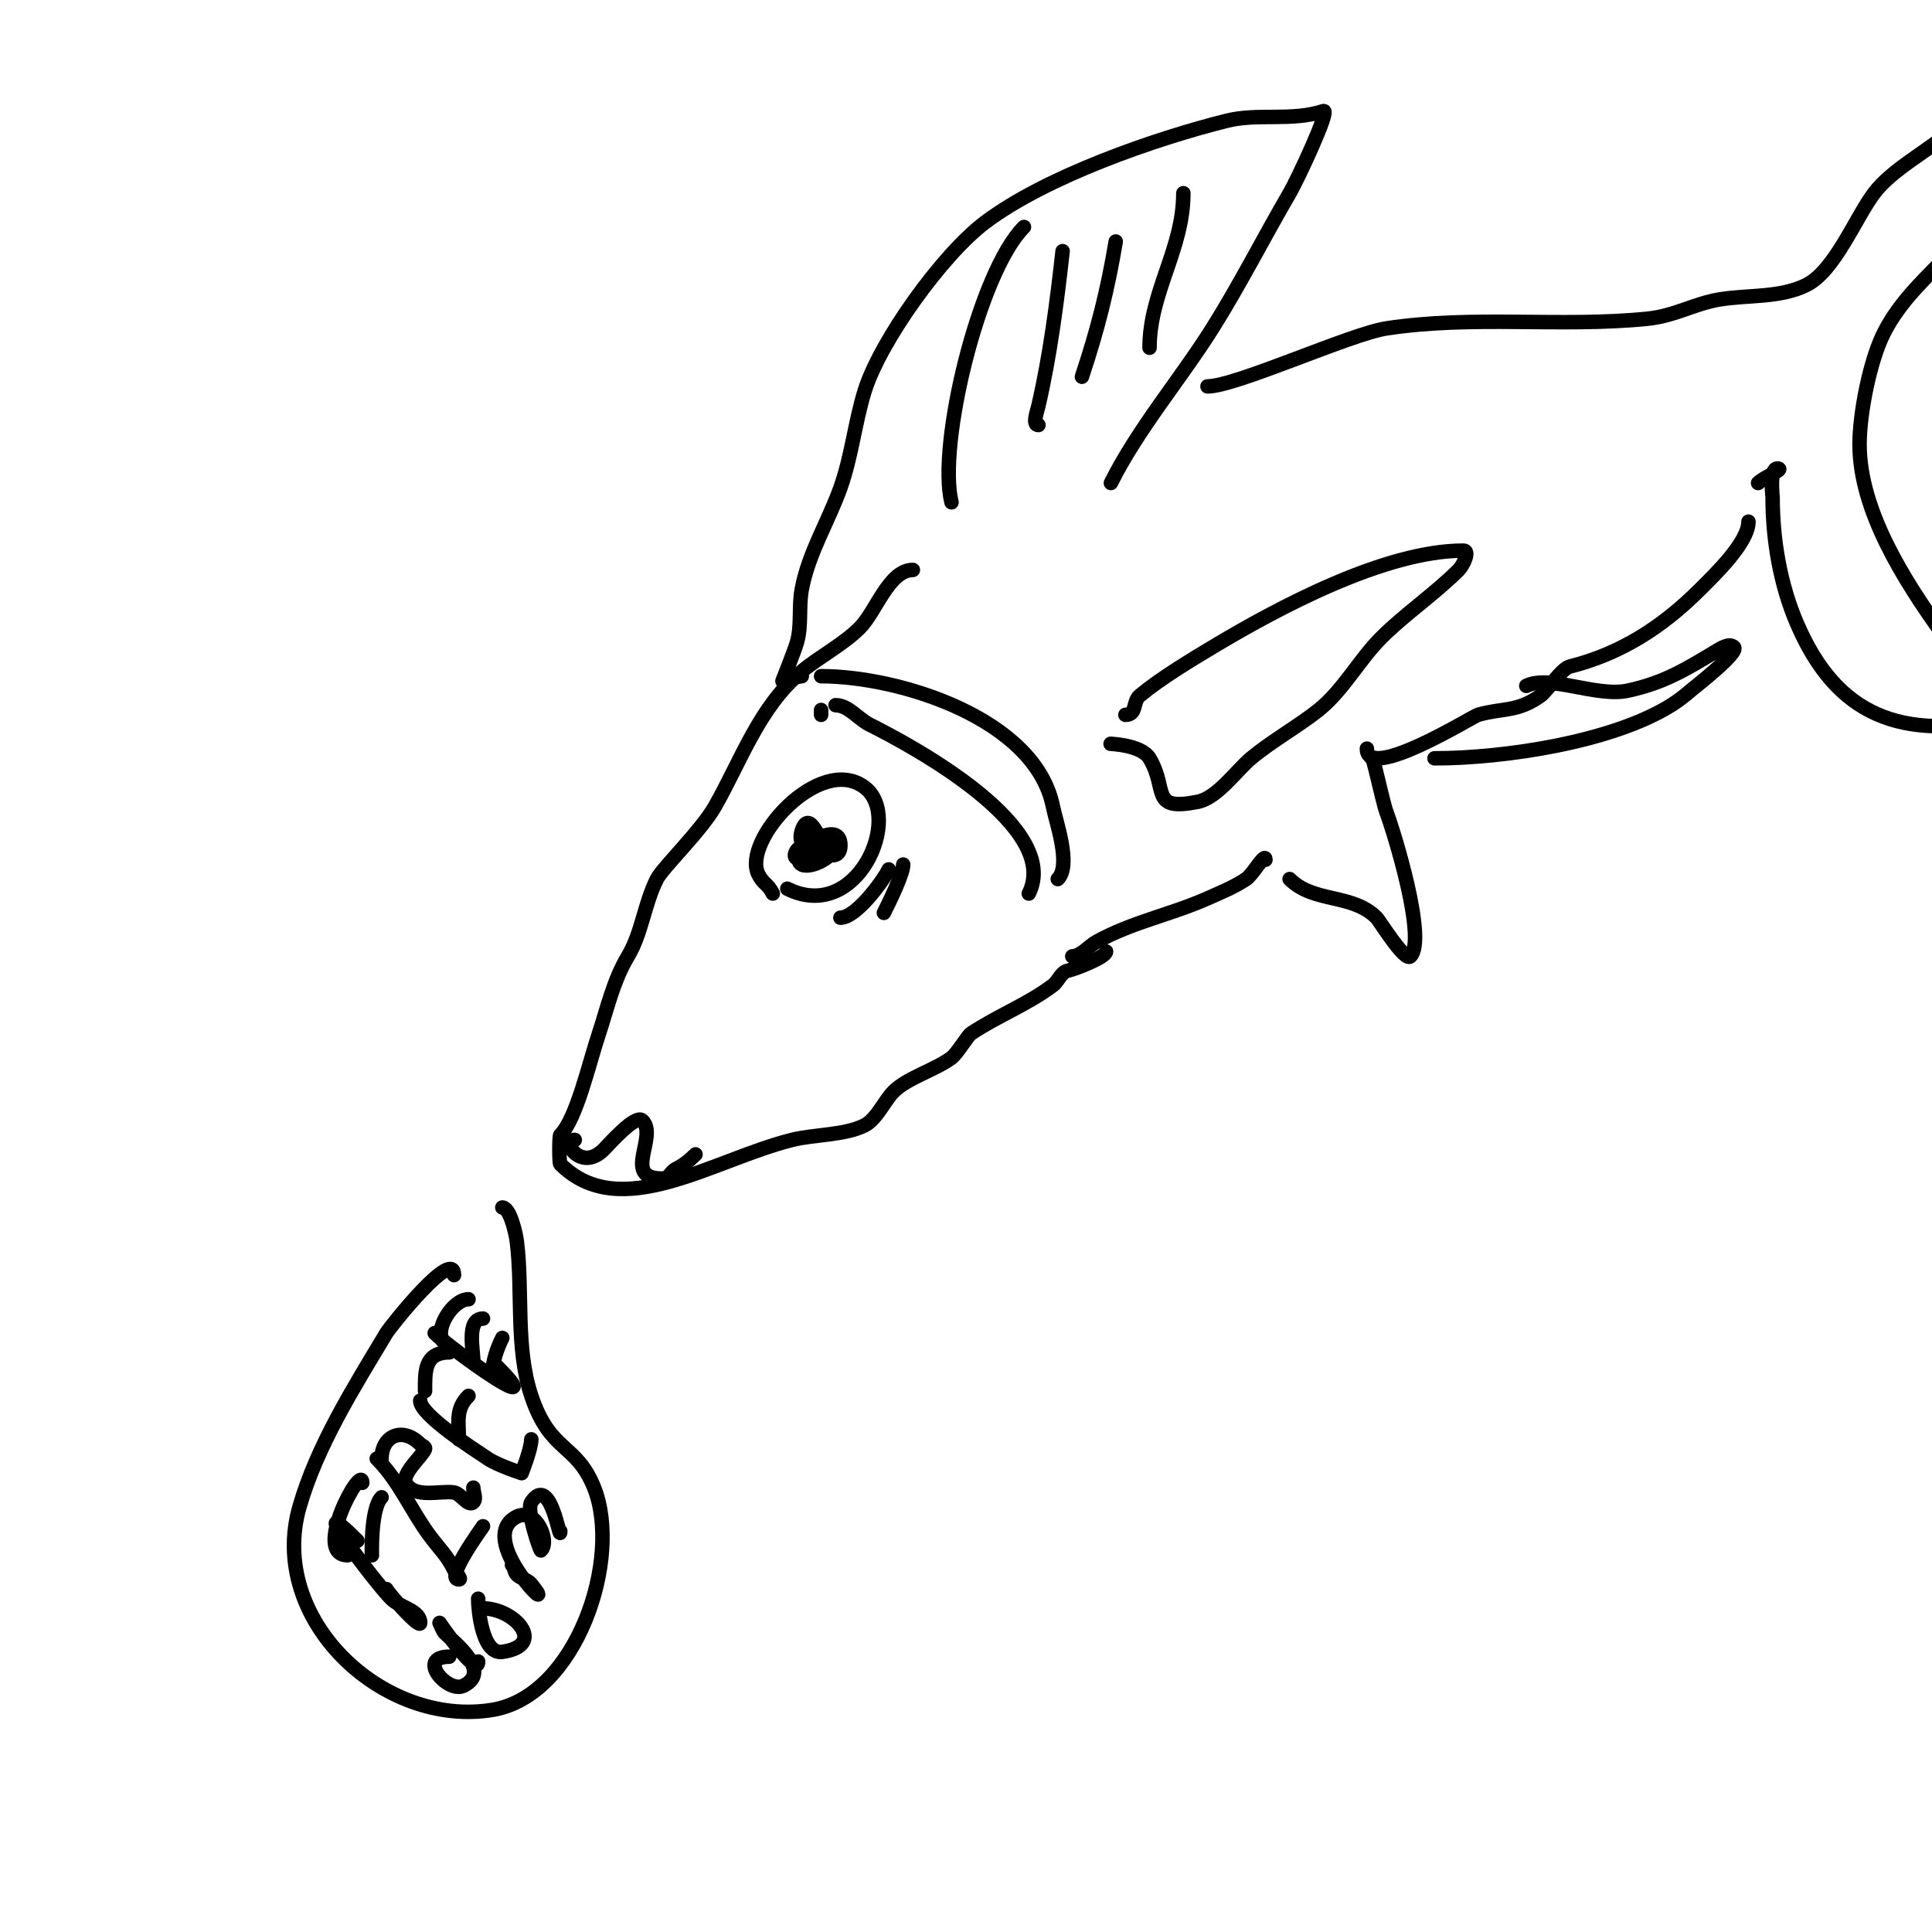 <svg viewBox='0 0 400 400' version='1.1' xmlns='http://www.w3.org/2000/svg' xmlns:xlink='http://www.w3.org/1999/xlink'><g fill='none' stroke='#000000' stroke-width='3' stroke-linecap='round' stroke-linejoin='round'><path d='M189,118c-4.956,0 -7.624,8.624 -11,12c-3.457,3.457 -8.241,5.867 -12,9c-8.832,7.36 -12.583,18.52 -18,28c-2.873,5.028 -10.845,12.69 -12,15c-2.641,5.282 -3.105,11.175 -6,16c-3.034,5.057 -4.319,10.958 -6,16c-2.086,6.259 -4.645,17.645 -8,21c-0.247,0.247 -0.247,5.753 0,6c12.394,12.394 31.51,-0.877 48,-5c4.559,-1.14 10.857,-0.928 15,-3c2.456,-1.228 4.195,-5.195 6,-7c2.874,-2.874 8.631,-4.473 12,-7c1.179,-0.884 3.367,-4.578 4,-5c5.659,-3.773 11.618,-5.963 17,-10c1.131,-0.849 1.628,-2.657 3,-3c2.031,-0.508 8,-2.878 8,-4'/><path d='M166,140c-0.666,0 -4,1 -4,1c0,0 2.527,-6.345 3,-8c1.011,-3.54 0.321,-7.381 1,-11c1.414,-7.541 5.483,-13.954 8,-21c2.306,-6.457 3.005,-13.518 5,-20c3.161,-10.272 16.094,-28.32 25,-35c12.645,-9.484 35.105,-17.276 50,-21c6.442,-1.611 13.507,0.164 20,-2c1.541,-0.514 -5.384,14.23 -7,17c-5.39,9.239 -10.313,18.968 -16,28c-6.625,10.522 -15.399,20.798 -21,32'/><path d='M212,47c-9.293,9.293 -17.95,45.199 -15,57'/><path d='M220,52c-1.184,10.659 -2.595,21.579 -5,32c-0.3,1.299 -1.333,4 0,4'/><path d='M231,50c-1.676,10.054 -3.789,18.368 -7,28'/><path d='M245,40c0,11.573 -7,20.508 -7,32'/><path d='M250,80c5.84,0 29.609,-10.863 37,-12c17.91,-2.755 36.055,-0.206 54,-2c5.79,-0.579 9.691,-3.115 15,-4c5.829,-0.972 12.565,-0.282 18,-3c5.854,-2.927 10.116,-13.822 14,-19c3.737,-4.983 11.354,-8.819 16,-13c4.33,-3.897 8.135,-8.757 13,-12c0.277,-0.185 0.895,-0.316 1,0c1.417,4.25 -2.525,12.727 -3,17c-1.896,17.067 -18.071,23.141 -25,37c-2.857,5.715 -5,16.541 -5,23c0,13.801 9.369,28.317 17,39c0.498,0.697 19.403,16.519 12,18c-20.217,4.043 -33.632,-0.476 -42,-20c-3.459,-8.07 -5,-17.334 -5,-26c0,-0.26 -0.698,-6 1,-6c1.667,0 -2.821,1.821 -4,3'/><path d='M362,108c0,4.309 -7.018,11.018 -10,14c-7.971,7.971 -16.62,13.405 -27,16c-1.725,0.431 -4.776,5.126 -6,6c-4.913,3.509 -7.758,2.502 -13,4c-1.146,0.327 -23,13.989 -23,7'/><path d='M284,157c0,-1.801 2.274,9.063 3,11c1.678,4.474 8.46,26.54 5,30c-1.157,1.157 -6.405,-7.405 -7,-8c-5.067,-5.067 -12.996,-2.996 -18,-8'/><path d='M233,148c2.435,0 1.452,-2.71 3,-4c4.15,-3.458 10.39,-7.234 15,-10c13.549,-8.129 35.676,-20 52,-20c1.374,0 -0.028,3.028 -1,4c-4.937,4.937 -11.178,9.178 -16,14c-4.62,4.62 -7.905,10.924 -13,15c-4.171,3.337 -9.637,6.364 -14,10c-2.966,2.472 -6.957,8.191 -11,9c-10.031,2.006 -6.112,-2.52 -10,-9c-1.773,-2.955 -8.798,-3 -8,-3'/><path d='M170,140c16.254,0 44.359,8.794 48,27c0.664,3.318 3.85,12.15 1,15'/><path d='M170,148l0,-1'/><path d='M173,146c2.632,0 4.738,2.869 7,4c9.364,4.682 39.861,21.277 33,35'/><path d='M169,177c-2.889,0 -0.097,-5.097 1,-4c3.77,3.77 -7.76,7.14 -5,3c0.674,-1.01 8,-3.637 8,-1c0,2.22 -5.082,4.959 -7,4c-3.359,-1.68 8,-10.255 8,-4c0,5.211 -8.166,-0.917 -6,-2c1.607,-0.804 7.245,1.503 5,3c-2.695,1.797 -8.421,0.262 -7,-4c1.668,-5.005 4,3.526 4,1'/><path d='M316,142c4.758,-2.379 14.589,2.374 21,1c7.437,-1.594 11.949,-4.369 18,-8c1.179,-0.707 3.028,-1.972 4,-1c1.108,1.108 -8.092,8.222 -9,9c-1.265,1.085 -2.587,2.117 -4,3c-12.238,7.649 -34.637,11 -49,11'/><path d='M262,178c0,-1.651 -2.604,3.069 -4,4c-2.481,1.654 -5.276,2.789 -8,4c-7.643,3.397 -15.601,4.889 -23,9c-1.436,0.798 -3.261,3 -5,3'/><path d='M119,236c-2.969,0 1.215,6.785 6,2c1.12,-1.12 6.603,-7.397 8,-6c3.305,3.305 -4.293,12 4,12c1.788,0 1.573,-1.286 3,-2c1.438,-0.719 2.679,-1.679 4,-3'/><path d='M160,185c-1.065,-2.129 -1.935,-1.871 -3,-4c-3.44,-6.879 12.673,-24.996 22,-18c8.055,6.041 -1.532,28.234 -16,21'/><path d='M174,190c3.21,0 8.695,-7.39 10,-10'/><path d='M183,189c1.101,-2.202 4,-8.09 4,-10'/><path d='M94,264c0,-5.913 -13.164,10.606 -14,12c-6.779,11.299 -14.403,23.411 -18,36c-6.662,23.315 17.346,45.776 40,42c17.32,-2.887 26.884,-31.291 21,-46c-3.726,-9.314 -9.051,-7.152 -13,-19c-3.331,-9.994 -1.711,-21.688 -3,-32c-0.21,-1.683 -1.419,-7 -3,-7'/><path d='M74,319c-12.049,-12.049 3.733,8.733 7,12c1.841,1.841 6,2.397 6,5c0,1.311 -6.412,-5.825 -7,-7'/><path d='M72,322c-7.513,0 3,-19.247 3,-15'/><path d='M77,322c0,0.527 -0.355,-9.645 2,-12'/><path d='M78,302c4.679,4.679 7.228,10.971 11,16c2.311,3.082 3.464,3.928 5,7c0.333,0.667 1.745,2 1,2c-2.943,0 4.346,-10.019 5,-11'/><path d='M79,302c0,-4.723 4.302,-6.698 8,-3c0.333,0.333 1.149,0.553 1,1c-0.429,1.286 -4.922,5.157 -4,7c1.674,3.348 7.263,1.544 10,2c1.47,0.245 2.946,3.054 4,2c0.707,-0.707 0,-2 0,-3'/><path d='M87,290c0,2.931 11.032,10.021 14,12c2.112,1.408 7,3 7,3c0,0 2,-5.037 2,-7'/><path d='M88,288c0,-3.912 -0.208,-8 5,-8'/><path d='M95,298c0,-3.743 -0.71,-6.29 2,-9'/><path d='M90,276c3.447,3.447 24.322,18.322 13,7'/><path d='M92,278c-2.415,-2.415 1.679,-9 5,-9'/><path d='M98,282c0,-2.494 -1.487,-9 2,-9'/><path d='M102,284c0,-2.273 0.989,-4.978 2,-7'/><path d='M93,343c-6.899,0 -0.334,7.667 3,6c5.903,-2.952 -1.933,-8.933 -4,-11c-0.195,-0.195 -1,-2 -1,-2c0,0 8,11.678 8,8'/><path d='M99,331c0,2.263 0.814,11.598 5,11c9.311,-1.33 2.634,-9 -4,-9'/><path d='M106,324c0.527,0.527 0.473,1.473 1,2c0.85,0.85 2.249,1.062 3,2c6.537,8.171 -12.018,-9.491 -3,-14c3.838,-1.919 6.98,5.02 5,7c-0.139,0.139 -3.143,-8.286 -2,-10c4.089,-6.134 6,8.936 6,6'/></g>
</svg>